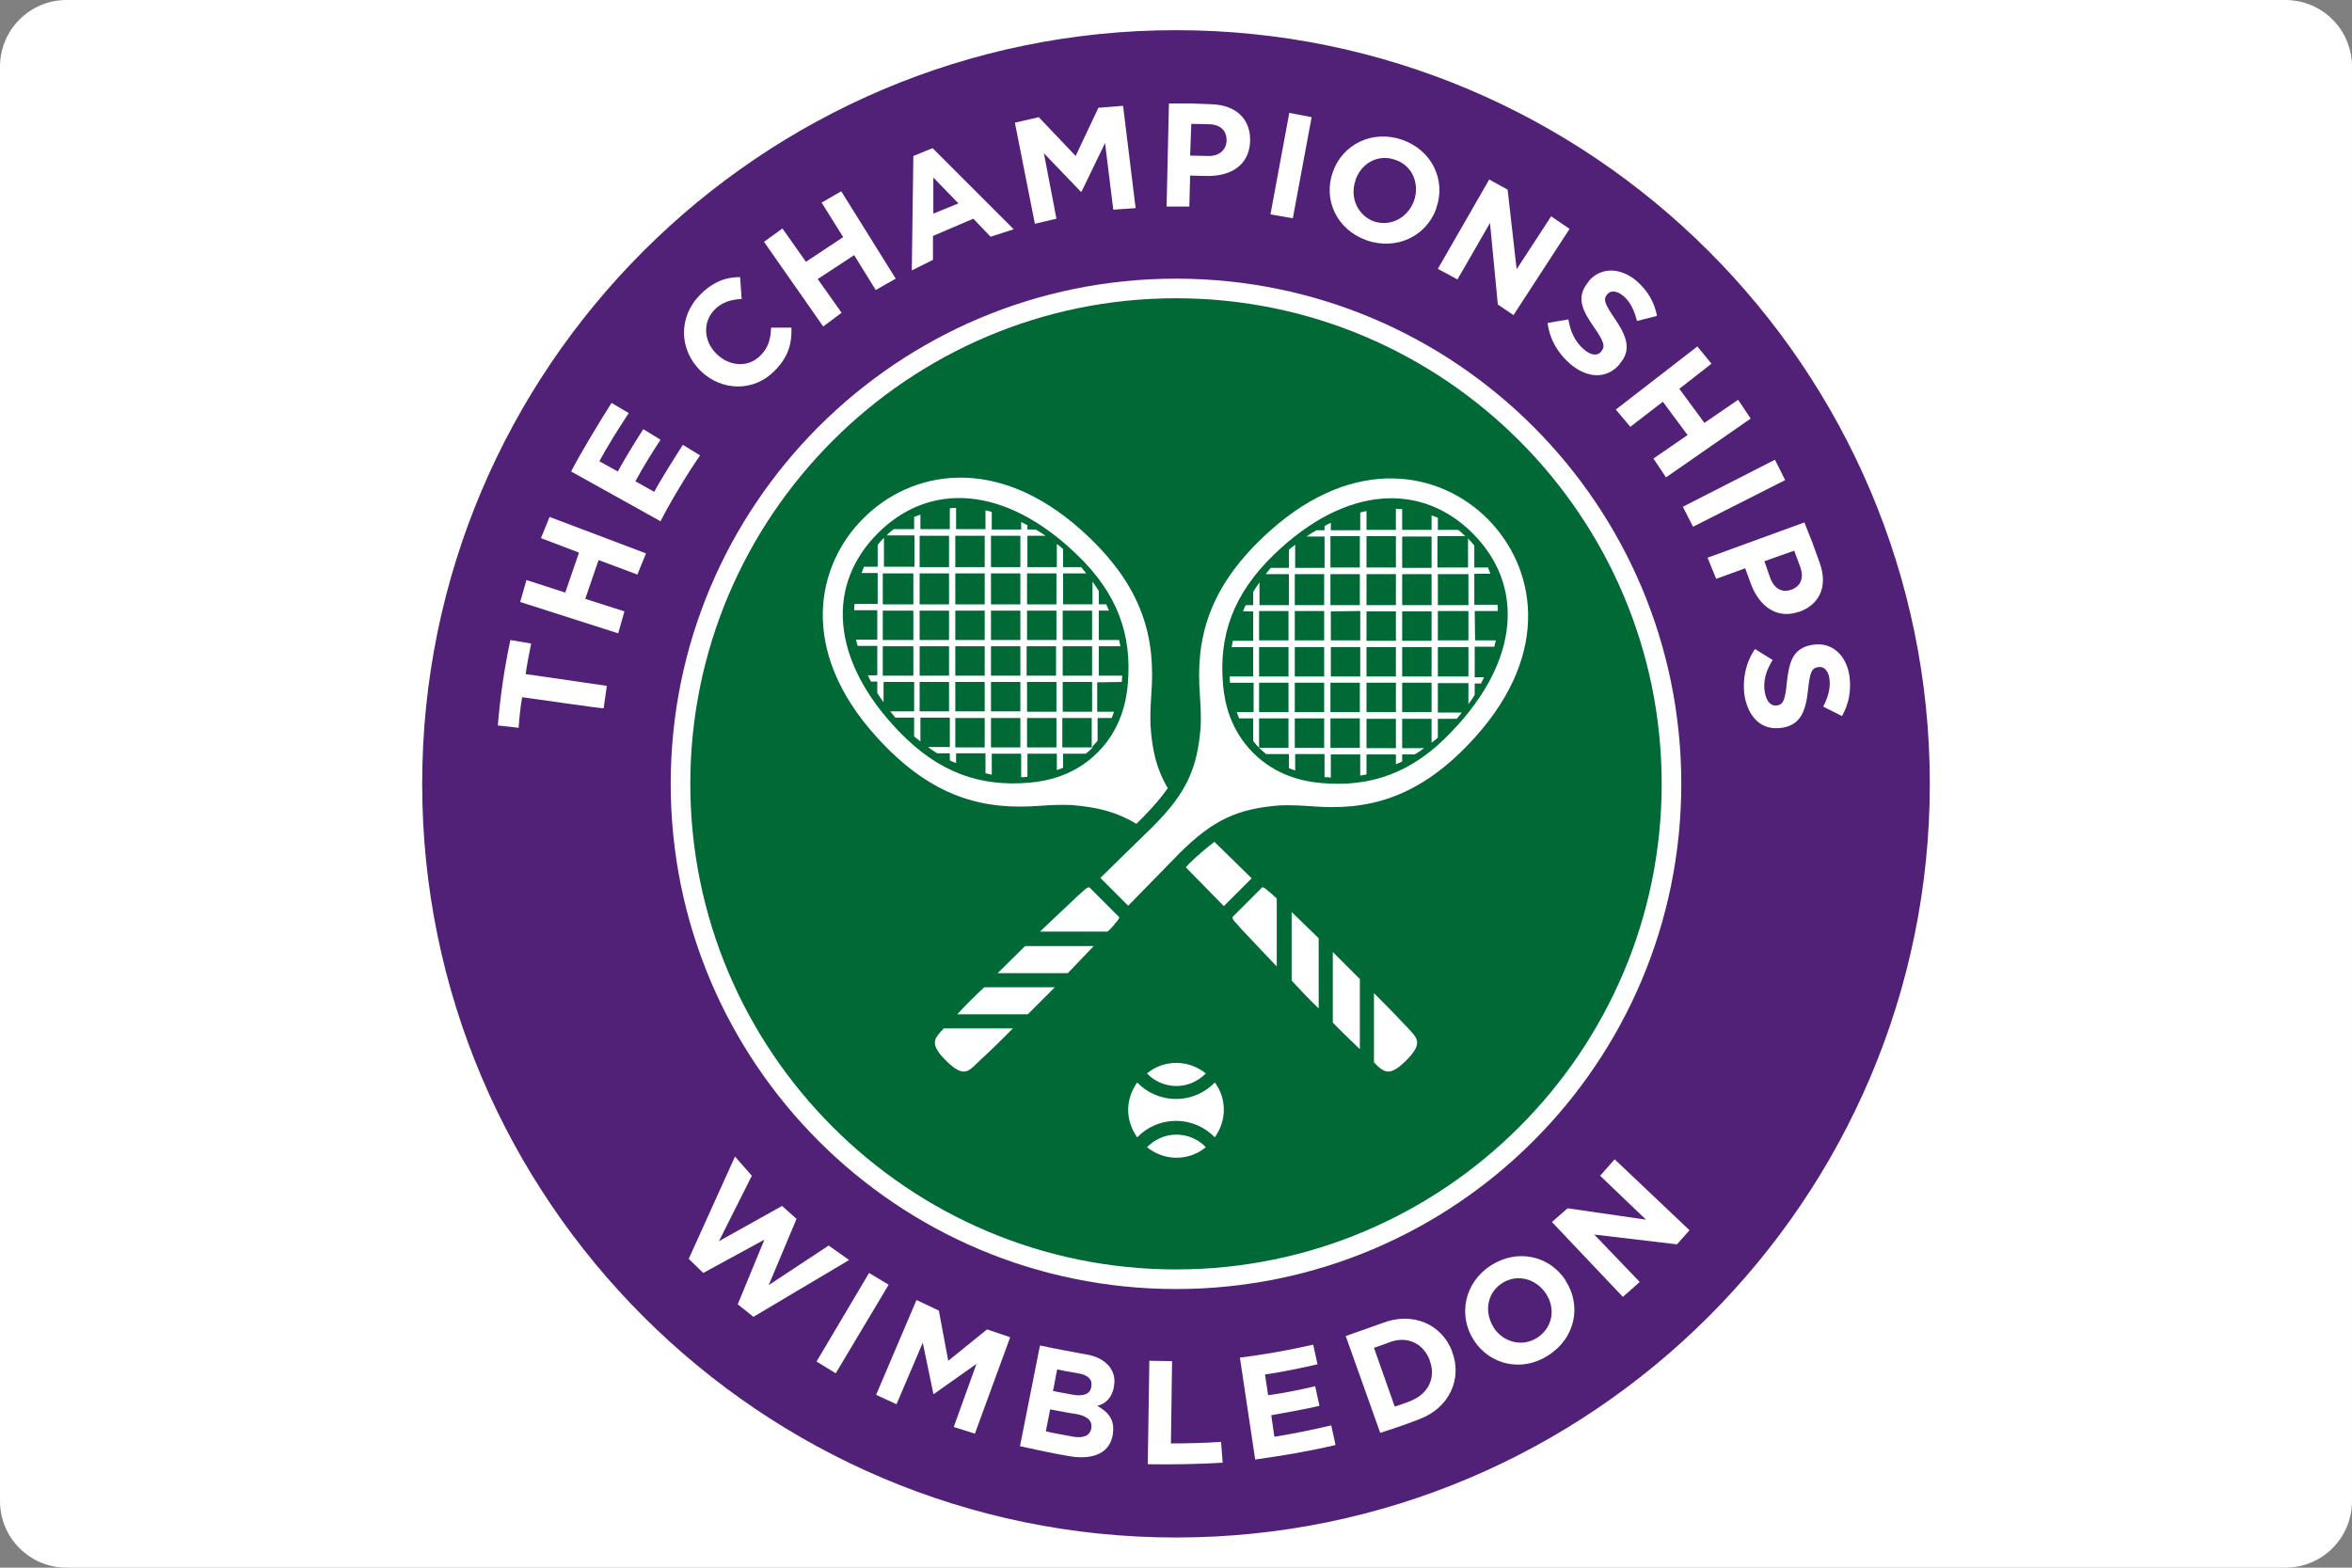 <?xml version="1.0" encoding="utf-8"?>
<!-- Generator: Adobe Illustrator 24.1.2, SVG Export Plug-In . SVG Version: 6.00 Build 0)  -->
<svg version="1.1" id="Слой_1" xmlns="http://www.w3.org/2000/svg" xmlns:xlink="http://www.w3.org/1999/xlink" x="0px" y="0px"
	 viewBox="0 0 600 400" enable-background="new 0 0 600 400" xml:space="preserve">
<rect x="0" y="0" width="600" height="400" fill="#808080" stroke="none"/>
<g id="Слой_1_2_">
	<g id="Слой_1_1_">
		<g id="Слой_3">
			<g>
				<path fill="#FFFFFF" d="M0,383c0,9.4,7.6,17,17,17h566c9.4,0,17-7.6,17-17V17c0-9.4-7.6-17-17-17H17C7.6,0,0,7.6,0,17V383z"/>
			</g>
		</g>
	</g>
</g>
<g id="Слой_2_1_">
	<g>
		<path fill="#512178" d="M300,394.8c-107.6,0-194.8-87.2-194.8-194.8C105.2,92.4,192.4,5.2,300,5.2c107.6,0,194.8,87.2,194.8,194.8
			C494.8,307.5,407.6,394.8,300,394.8"/>
		<path fill="#FFFFFF" d="M300,7.7C194,7.7,107.7,94,107.7,200c0,106,86.3,192.3,192.3,192.3S492.3,306,492.3,200S406,7.7,300,7.7
			 M300,397.3c-108.8,0-197.3-88.5-197.3-197.3C102.7,91.2,191.2,2.7,300,2.7S497.3,91.2,497.3,200
			C497.3,308.8,408.8,397.3,300,397.3"/>
		<path fill="#006935" d="M300,326.4c-69.7,0-126.4-56.7-126.4-126.4S230.3,73.6,300,73.6S426.4,130.3,426.4,200
			S369.7,326.4,300,326.4"/>
		<path fill="#FFFFFF" d="M300,71.1c-71.2,0-128.9,57.7-128.9,128.9c0,71.2,57.7,128.9,128.9,128.9c71.2,0,128.9-57.7,128.9-128.9
			C428.9,128.8,371.2,71.1,300,71.1 M300,76.1c68.3,0,123.9,55.6,123.9,123.9S368.3,323.9,300,323.9c-68.3,0-123.9-55.6-123.9-123.9
			C176.1,131.7,231.7,76.1,300,76.1"/>
		<polygon fill="#FFFFFF" points="187.5,295.1 191.8,300 183.4,316.7 199.5,307.7 203.2,311 196.1,327.9 211.4,317.8 216.6,321.5 
			192.2,336 188.2,332.8 195,316.3 179.4,324.8 175.7,321.2 		"/>
		<polygon fill="#FFFFFF" points="221.7,324.8 226.7,327.8 213.2,350.4 208.3,347.4 		"/>
		<polygon fill="#FFFFFF" points="233.8,331.7 239.5,334.4 241.9,347.2 251.8,339.2 257.7,341.2 248.7,365.8 243.3,364.1 249.1,348 
			238.2,355.7 238.1,355.6 235.4,342.6 228.7,358.3 223.5,355.9 		"/>
		<path fill="#FFFFFF" d="M273.9,355.9c2.4,0.4,4.3-0.2,4.5-2.1l0-0.1c0.3-1.7-0.8-2.9-3.4-3.3c-2.5-0.4-4.5-0.8-5.3-1
			c-0.2,0.7-0.9,4.9-1.1,5.5C270.3,355.3,271.4,355.4,273.9,355.9 M273.9,366.6c2.5,0.4,4.2-0.3,4.5-2.2l0-0.1c0.3-1.7-1-3-3.8-3.5
			c-2.1-0.3-4.7-0.8-6.7-1.2c-0.2,0.9-1,5-1.1,5.6C268.4,365.6,270.6,366,273.9,366.6 M265.3,343.3c4.6,1,8.7,1.7,11.3,2.2
			c3,0.4,5.2,1.6,6.5,3.3c1,1.4,1.4,2.9,1.1,4.7l0,0.1c-0.4,2.9-2.1,4.6-4.3,5.1c2.9,1.6,4.5,3.6,4,7.1l0,0.1
			c-0.7,4.8-4.9,6.6-10.8,5.7c-4.2-0.7-8.4-1.6-12.9-2.6L265.3,343.3L265.3,343.3z"/>
		<path fill="#FFFFFF" d="M293.2,347.2l5.8,0.1c0,0-0.3,20.2-0.3,21c3.1,0,8.7-0.1,12.8-0.4c0.1,1.6,0.4,5.3,0.4,5.3
			c-6.2,0.4-13.5,0.5-19.1,0.4L293.2,347.2L293.2,347.2z"/>
		<path fill="#FFFFFF" d="M316.3,346.4c6.3-0.8,12-1.8,18.7-3.3c0,0,0.9,4.2,1.1,5c-2.9,0.7-9.6,2.1-13.4,2.6l0.8,5.3
			c3.7-0.5,7.8-1.3,12-2.3l1.1,5c-3.3,0.8-8.4,1.7-12.3,2.4l0.8,5.5c4.9-0.8,9.3-1.7,14.5-2.9l1.1,5c-6.8,1.6-13.4,2.7-20.5,3.7
			L316.3,346.4L316.3,346.4z"/>
		<path fill="#FFFFFF" d="M360.2,357.3c4.2-1.8,6.2-5.9,4.5-10.2l0-0.1c-1.7-4.4-5.9-6.2-10.3-4.5c0,0-2.6,1-3.9,1.4
			c0.3,0.9,5.3,15,5.3,15S358.1,358.2,360.2,357.3 M343.3,340.9l9.3-3.3c7.7-3,15.1,0.2,17.8,7.1l0,0.1c2.7,6.9-0.6,14.4-8.3,17.3
			c-4.4,1.7-7.2,2.6-10,3.5L343.3,340.9L343.3,340.9z"/>
		<path fill="#FFFFFF" d="M394.4,330.1L394.4,330.1c-2.5-3.8-7.3-5.2-11.2-2.7c-3.9,2.5-4.6,7.4-2.2,11.2l0,0.1
			c2.5,3.8,7.3,5.1,11.2,2.6C396.1,338.7,396.9,333.9,394.4,330.1 M376,342L376,342c-4.1-6.3-2.5-14.7,4.3-19.1
			c6.8-4.4,15-2.5,19.1,3.8l0,0.1c4.1,6.3,2.5,14.6-4.4,19C388.3,350.2,380.1,348.3,376,342"/>
		<polygon fill="#FFFFFF" points="395.9,311.8 399.9,308.3 419.9,311.2 408.2,300 411.9,295.8 431,313.9 427.8,317.5 406.7,315 
			418.3,327.1 414,330.9 		"/>
		<path fill="#FFFFFF" d="M133.2,177.9c-0.4,2.2-0.7,5-0.9,7.8l-5.3-0.6c0.6-7.4,1.7-14.8,3.2-21.8l5.3,0.9
			c-0.5,2.4-1.2,6.1-1.4,7.8c0.9,0.1,20.7,3,20.7,3l-0.8,5.7C153.9,180.9,135,178.1,133.2,177.9"/>
		<path fill="#FFFFFF" d="M145.7,120.3c2.3-4.5,6.9-12.1,10.3-17.5l4.4,2.6c-2.7,4.1-5.6,8.7-7.5,12.3l4.7,2.6
			c1.7-3.1,3.9-6.7,6.5-10.8l4.4,2.7c-2.3,3.5-4.7,7.4-6.4,10.6l4.8,2.7c1.4-2.7,5-8.4,7.3-12l4.4,2.7c-3.1,4.4-7.6,11.9-10.1,16.8
			L145.7,120.3L145.7,120.3z"/>
		<path fill="#FFFFFF" d="M178.7,94.6L178.7,94.6c-5.4-5.3-5.8-13.6-0.1-19.4c3.5-3.5,6.8-4.5,10.2-4.5l0.4,5.6
			c-2.7,0.1-5,0.8-6.9,2.7c-3.1,3.2-2.8,8,0.4,11.2l0.1,0.1c3.2,3.2,8.1,3.6,11.2,0.4c2.1-2.1,2.6-4.3,2.7-7.1h5.2
			c0.1,4-0.7,7.4-4.3,11C192.4,100,184.1,99.9,178.7,94.6"/>
		<path fill="#FFFFFF" d="M244.5,51.9l-6.4-6.6l0,9.2L244.5,51.9L244.5,51.9z M233,39.8l4.9-2l20.7,20.7l-5.9,1.9l-4.4-4.6
			l-10.3,4.4l0,6.1l-5.4,2.7L233,39.8L233,39.8z"/>
		<polygon fill="#FFFFFF" points="258.9,31.3 265,29.9 274.4,39.8 280.2,27.5 286.5,27 289.7,53.1 284,53.5 281.9,36.5 275.9,48.9 
			275.7,48.9 266.3,39.1 269.5,55.8 264,57.1 		"/>
		<path fill="#FFFFFF" d="M308.1,39.8c2.9,0.1,4.6-1.5,4.8-3.7l0-0.1c0.1-2.6-1.5-4.2-4.4-4.3l-4.6-0.1l-0.3,8.1L308.1,39.8
			L308.1,39.8z M298.2,26.4l5.7,0l5.3,0.2c6.8,0.3,9.9,4.4,9.7,9.5v0.1c-0.3,6.1-5.1,8.8-11,8.7l-4.3-0.1l-0.2,7.9h-5.8L298.2,26.4
			L298.2,26.4z"/>
		<path fill="#FFFFFF" d="M451.6,147.5c1,2.7,3.1,3.8,5.2,3l0.1,0c2.5-0.9,3.3-3,2.4-5.7l-1.6-4.3l-7.6,2.7L451.6,147.5L451.6,147.5
			z M460.3,133.3l2.1,5.3l1.8,5c2.3,6.4-0.4,10.8-5.2,12.5l-0.1,0c-5.7,2-10.1-1.5-12.2-7l-1.5-4.1l-7.4,2.7l-2.2-5.4L460.3,133.3
			L460.3,133.3z"/>
		<polygon fill="#FFFFFF" points="328.9,28.8 334.6,29.9 329.8,55.7 324.1,54.7 		"/>
		<path fill="#FFFFFF" d="M360.7,51.3L360.7,51.3c1.5-4.3-0.3-9-4.7-10.5c-4.4-1.6-8.7,0.8-10.2,5.1l0,0.1
			c-1.5,4.2,0.4,8.9,4.7,10.5C354.9,57.9,359.1,55.5,360.7,51.3 M340,43.9L340,43.9c2.5-7.1,10.1-10.9,17.8-8.2
			c7.6,2.7,11.1,10.4,8.6,17.4l0,0.1c-2.5,7-10.1,10.8-17.8,8.1C341,58.6,337.5,51,340,43.9"/>
		<polygon fill="#FFFFFF" points="379.9,45.8 384.6,48.4 386.9,68.7 395.7,55.2 400.4,58.4 386.1,80.4 382.1,77.7 380.1,56.9 
			371.8,71.3 366.8,68.6 		"/>
		<path fill="#FFFFFF" d="M394.8,82.4l5.3-0.9c0.5,3,1.6,5.6,3.9,7.6c1.8,1.6,3.5,1.8,4.5,0.6l0-0.1c1-1.1,0.8-2.3-1.8-6
			c-3.1-4.5-4.8-7.8-1.4-11.8l0-0.1c3.1-3.6,8.1-3.5,12.2,0c2.9,2.5,4.6,5.6,5.2,8.9l-5.1,1.3c-0.7-2.8-1.8-5-3.5-6.4
			c-1.7-1.4-3.2-1.4-4-0.5l-0.1,0.1c-1.1,1.3-0.6,2.5,2,6.3c3.1,4.5,4.2,8,1.2,11.4l0,0.1c-3.4,4-8.4,3.6-12.7-0.1
			C397.5,90.2,395.3,86.6,394.8,82.4"/>
		<polygon fill="#FFFFFF" points="433,88.4 436.6,92.8 428.4,99.2 434.8,107.9 443.4,102 446.6,106.8 425,121.8 421.8,117 
			430.5,111 424.2,102.5 415.9,108.9 412.2,104.5 		"/>
		<polygon fill="#FFFFFF" points="194.9,61.7 199.6,58.3 205.6,66.8 215.1,60.5 209.6,51.7 214.6,48.8 228.5,71.1 223.4,74 
			217.9,65.1 208.6,71.2 214.7,79.8 210,83.3 		"/>
		<polygon fill="#FFFFFF" points="132.7,153.6 134.3,148 144.2,151.2 147.7,141 138,137.3 140.2,131.9 164.8,141.2 162.6,146.6 
			152.7,142.9 149.3,152.8 159.3,156 157.7,161.6 		"/>
		<polygon fill="#FFFFFF" points="452.8,117.3 455.4,122.5 431.9,134.4 429.3,129.3 		"/>
		<path fill="#FFFFFF" d="M447.7,165.6l4.5,2.8c-1.6,2.6-2.5,5.3-2,8.2c0.4,2.3,1.5,3.6,3,3.4l0.1,0c1.5-0.2,2.1-1.2,2.5-5.7
			c0.6-5.4,1.5-9,6.7-9.8l0.1,0c4.7-0.7,8.4,2.6,9.2,8c0.5,3.8-0.2,7.2-1.9,10.2l-4.8-2.4c1.3-2.5,1.9-4.9,1.6-7.1
			c-0.3-2.2-1.5-3.2-2.8-3l-0.1,0c-1.7,0.3-2.1,1.4-2.6,6.1c-0.6,5.5-2.1,8.7-6.6,9.4l-0.1,0c-5.2,0.8-8.6-2.8-9.5-8.4
			C444.5,173.3,445.3,169.1,447.7,165.6"/>
		<path fill="#FFFFFF" d="M309.9,276.2c-2.5,2.6-6,4.2-9.9,4.2s-7.4-1.6-9.9-4.2c-1.4,2-2.3,4.4-2.3,7s0.9,5,2.3,7
			c2.5-2.6,6-4.2,9.9-4.2s7.4,1.6,9.9,4.2c1.4-2,2.3-4.4,2.3-7C312.2,280.6,311.4,278.2,309.9,276.2"/>
		<path fill="#FFFFFF" d="M300.1,277.1c3,0,5.6-1.3,7.5-3.2c-2.1-1.7-4.7-2.7-7.5-2.7c-2.9,0-5.5,1-7.5,2.7
			C294.4,275.8,297.1,277.1,300.1,277.1"/>
		<path fill="#FFFFFF" d="M300.1,289.5c-3,0-5.6,1.3-7.5,3.2c2.1,1.7,4.7,2.7,7.5,2.7c2.9,0,5.5-1,7.5-2.7
			C305.7,290.7,303,289.5,300.1,289.5"/>
		<path fill="#FFFFFF" d="M244.2,258.8h18c2.3-2.3,4.6-4.6,6.9-6.9h-18C248.6,254.2,246.3,256.5,244.2,258.8"/>
		<path fill="#FFFFFF" d="M254.5,248.3h17.9c2.3-2.4,4.5-4.7,6.6-6.9h-17.5C259.3,243.6,256.9,245.9,254.5,248.3"/>
		<path fill="#FFFFFF" d="M240.1,263.1c-1.8,2-2.9,3.4,1.2,7.5c4.1,4.1,5.5,3,7.4,1.2c0.7-0.7,1.4-1.3,2.1-2c2.5-2.3,5-4.8,7.6-7.4
			h-17.7C240.6,262.7,240.3,262.9,240.1,263.1"/>
		<path fill="#FFFFFF" d="M283,237.3l0.3-0.3h0c0.6-0.6,0.6-0.7,1.2-1.4c0.6-0.7,1-1.1,1-1.6l-7.6-7.6c-0.5,0-0.9,0.3-1.6,1
			c-0.7,0.6-0.8,0.7-1.5,1.3l-0.3,0.3c-2.8,2.6-5.9,5.6-9.2,8.7l17.2,0C282.7,237.6,282.8,237.4,283,237.3"/>
		<path fill="#FFFFFF" d="M346.9,267.7v-17.9c-2.3-2.3-4.6-4.6-6.9-6.9v18C342.3,263.3,344.6,265.5,346.9,267.7"/>
		<path fill="#FFFFFF" d="M336.4,257.3v-17.9c-2.4-2.3-4.7-4.6-6.9-6.7v17.5C331.7,252.6,334,255,336.4,257.3"/>
		<path fill="#FFFFFF" d="M302.5,221.3l9.7,9.9l7.1-7.1l-9.5-9.3c-2,1.5-4.1,3.3-6.4,5.5L302.5,221.3L302.5,221.3z"/>
		<path fill="#FFFFFF" d="M351.2,271.8c2,1.8,3.4,2.9,7.5-1.2c4.1-4.1,3-5.5,1.2-7.5c-0.6-0.7-1.3-1.4-2-2.1c-2.3-2.5-4.8-5-7.4-7.6
			v17.7C350.8,271.3,351,271.5,351.2,271.8"/>
		<path fill="#FFFFFF" d="M325.3,228.9l-0.3-0.3c-0.6-0.6-0.7-0.6-1.4-1.2c-0.7-0.6-1.1-1-1.6-1l-7.6,7.6c0,0.5,0.3,0.9,1,1.6
			c0.6,0.7,0.7,0.8,1.3,1.5l0.3,0.3c2.6,2.8,5.6,5.9,8.7,9.2v-17.2C325.7,229.2,325.5,229,325.3,228.9"/>
		<path fill="#FFFFFF" d="M278.6,181.6h-7.5V174h7.5V181.6L278.6,181.6z M269.5,190.7l-7.5,0v-7.5h7.5V190.7L269.5,190.7z
			 M252.8,183.2h7.5v7.5h-7.5L252.8,183.2L252.8,183.2z M243.7,183.2h7.5v7.5h-7.5V183.2L243.7,183.2z M234.6,174h7.5v7.5h-7.5V174
			L234.6,174z M225.2,164.9h7.8v7.5h-7.8V164.9L225.2,164.9z M225.2,155.8h7.8v7.5h-7.8V155.8L225.2,155.8z M225.2,146.3h7.8v7.9
			h-7.8V146.3L225.2,146.3z M234.6,136.7h7.5v8h-7.5V136.7L234.6,136.7z M251.2,144.7h-7.5v-8h7.5V144.7L251.2,144.7z M260.3,144.7
			h-7.5v-8h7.5V144.7L260.3,144.7z M269.5,154.2h-7.5v-7.9h7.5V154.2L269.5,154.2z M278.6,163.3h-7.5v-7.5h7.5V163.3L278.6,163.3z
			 M261.9,164.9h7.5v7.5h-7.5V164.9L261.9,164.9z M252.8,174l7.5,0v7.5h-7.5L252.8,174L252.8,174z M243.7,174h7.5v7.5h-7.5V174
			L243.7,174z M251.2,154.2h-7.5v-7.9h7.5V154.2L251.2,154.2z M260.3,154.2h-7.5v-7.9h7.5V154.2L260.3,154.2z M252.8,155.8h7.5v7.5
			h-7.5L252.8,155.8L252.8,155.8z M243.7,155.8h7.5v7.5h-7.5V155.8L243.7,155.8z M243.7,164.9h7.5v7.5h-7.5V164.9L243.7,164.9z
			 M260.3,172.4h-7.5v-7.5h7.5V172.4L260.3,172.4z M269.5,163.3h-7.5v-7.5h7.5V163.3L269.5,163.3z M234.6,146.3h7.5v7.9h-7.5V146.3
			L234.6,146.3z M234.6,155.8h7.5v7.5h-7.5V155.8L234.6,155.8z M234.6,164.9h7.5v7.5h-7.5V164.9L234.6,164.9z M269.5,181.6h-7.5V174
			h7.5V181.6L269.5,181.6z M278.6,172.4h-7.5v-7.5h7.5V172.4L278.6,172.4z M286.2,174c0-0.5,0-1.1,0.1-1.6h-6v-7.5h5.5
			c-0.1-0.5-0.2-1.1-0.3-1.6h-5.2v-7.5h2.6c-0.2-0.5-0.5-1.1-0.7-1.6h-1.9v-3.4c-0.5-0.8-1-1.6-1.6-2.4v5.8h-7.5v-7.9h5.9
			c-0.4-0.5-0.9-1.1-1.3-1.6h-4.6v-4.6c-0.5-0.5-1.1-0.9-1.6-1.3v5.9h-7.5v-8h4.6c-0.8-0.6-1.7-1.1-2.5-1.6h-2.1V134
			c-0.5-0.3-1.1-0.5-1.6-0.8v1.9h-7.5v-4.5c-0.5-0.1-1.1-0.3-1.6-0.4v4.8h-7.5v-5.4c-0.5,0-1.1,0-1.6,0.1v5.3h-7.5v-3.7
			c-0.5,0.2-1.1,0.4-1.6,0.6v3.1h-5.2c-0.6,0.5-1.3,1-1.8,1.6h7.1v8h-7.8v-7.4c-0.6,0.6-1.1,1.2-1.6,1.8v5.6h-3.5
			c-0.2,0.5-0.4,1.1-0.6,1.6h4.1v7.9h-5.9c-0.1,0.5-0.1,1.1-0.1,1.6h5.9v7.5h-5.4c0.1,0.5,0.2,1.1,0.4,1.6h5v7.5h-2.4
			c0.2,0.5,0.5,1.1,0.8,1.6h1.6v2.9c0.5,0.8,1,1.6,1.6,2.4V174h7.8v7.5h-6.1c0.4,0.5,0.9,1.1,1.3,1.6h4.8v4.8
			c0.5,0.4,1.1,0.9,1.6,1.3v-6.1h7.5v7.5h-5.6c0.8,0.6,1.6,1.1,2.4,1.6h3.2v1.8c0.5,0.3,1.1,0.5,1.6,0.7v-2.5h7.5v5.1
			c0.5,0.1,1.1,0.2,1.6,0.4v-5.4h7.5v6c0.5,0,1.1,0,1.6-0.1v-5.9h7.5v4.2c0.5-0.2,1.1-0.4,1.6-0.6v-3.6h5.8c0.6-0.5,1.2-1,1.8-1.6v0
			H271v-7.5h7.5v7.5h0c0,0,0,0,0,0c0.5-0.6,1-1.1,1.5-1.7v-5.8h3.6c0.2-0.5,0.4-1.1,0.6-1.6h-4.3v-7.5L286.2,174L286.2,174z"/>
		<path fill="#FFFFFF" d="M287.7,174.6c-0.4,4.7-1.9,11.6-7.7,17.4c-5.8,5.8-12.7,7.3-17.4,7.7c-12.5,1.1-23.1-2.5-33.3-13.1
			c-17.7-18.4-18.4-37.6-5.3-50.6c13-13,32.2-12.3,50.6,5.4C285.2,151.5,288.8,162.1,287.7,174.6 M293.5,185.1c-0.1-2.4,0-5,0.2-7.9
			c1.1-14.1-1.8-27.5-17.7-41.8c-22-19.8-43.7-15.2-55.7-3.2c-12.1,12-16.7,33.7,3.2,55.7c14.3,15.9,27.7,18.8,41.8,17.7
			c2.9-0.2,5.5-0.3,7.9-0.2c6.7,0.5,11.7,1.8,16.7,4.8l2-2c2.5-2.6,4.5-4.9,6-7.1C295.1,196.4,293.9,191.5,293.5,185.1"/>
		<path fill="#FFFFFF" d="M337.1,199.8c-4.7-0.4-11.6-1.9-17.4-7.7s-7.3-12.7-7.7-17.4c-1.1-12.5,2.5-23.1,13.1-33.3
			c18.4-17.7,37.6-18.3,50.6-5.3c13,13,12.3,32.2-5.4,50.6C360.3,197.3,349.6,200.9,337.1,199.8 M376.3,188.1
			c19.8-22,15.2-43.6,3.2-55.7c-12-12-33.7-16.6-55.7,3.2c-15.9,14.3-18.8,27.8-17.7,41.8c0.2,2.9,0.3,5.5,0.2,7.9
			c-0.8,10.6-3.5,16.9-12.2,25.6L280.7,224l7.1,7.1l13.1-13.4c8.6-8.6,15-11.4,25.6-12.2c2.4-0.1,5,0,7.9,0.2
			C348.6,206.9,362,204,376.3,188.1"/>
		<path fill="#FFFFFF" d="M366.8,155.9h7.8v7.5h-7.8V155.9L366.8,155.9z M374.6,172.6h-7.8v-7.5h7.8V172.6L374.6,172.6z
			 M365.2,181.7h-7.5v-7.5h7.5V181.7L365.2,181.7z M356.1,190.9h-7.5v-7.5h7.5V190.9L356.1,190.9z M339.4,183.3h7.5v7.5h-7.5V183.3
			L339.4,183.3z M330.3,183.3h7.5v7.5h-7.5V183.3L330.3,183.3z M321.2,174.2h7.5v7.5h-7.5V174.2L321.2,174.2z M321.2,165.1h7.5v7.5
			h-7.5V165.1L321.2,165.1z M321.2,155.9h7.5v7.5h-7.5V155.9L321.2,155.9z M330.3,146.5h7.5v7.9h-7.5V146.5L330.3,146.5z
			 M339.4,136.8h7.5v8h-7.5V136.8L339.4,136.8z M356.1,136.8v8h-7.5v-8H356.1L356.1,136.8z M365.2,144.9h-7.5v-8h7.5V144.9
			L365.2,144.9z M357.7,146.5h7.5v7.9h-7.5V146.5L357.7,146.5z M348.6,172.6v-7.5h7.5l0,7.5H348.6L348.6,172.6z M339.4,174.2h7.5
			v7.5h-7.5V174.2L339.4,174.2z M347,172.6h-7.5v-7.5h7.5V172.6L347,172.6z M347,155.9v7.5l-7.5,0V156L347,155.9L347,155.9z
			 M356.1,163.5h-7.5v-7.5h7.5V163.5L356.1,163.5z M356.1,154.4h-7.5v-7.9h7.5V154.4L356.1,154.4z M339.4,146.5h7.5v7.9h-7.5V146.5
			L339.4,146.5z M330.3,155.9h7.5v7.5h-7.5V155.9L330.3,155.9z M330.3,165.1h7.5v7.5h-7.5V165.1L330.3,165.1z M330.3,174.2h7.5v7.5
			h-7.5V174.2L330.3,174.2z M356.1,181.7h-7.5v-7.5h7.5V181.7L356.1,181.7z M365.2,172.6h-7.5v-7.5h7.5V172.6L365.2,172.6z
			 M365.2,163.5h-7.5v-7.5h7.5V163.5L365.2,163.5z M374.6,154.4h-7.8v-7.9h7.8V154.4L374.6,154.4z M376.2,155.9h5.9
			c0-0.5,0-1.1-0.1-1.6h-5.9v-7.9h4.1c-0.2-0.5-0.4-1.1-0.6-1.6h-3.5v-5.6c-0.5-0.6-1-1.2-1.6-1.8v7.4h-7.8v-8h7.1
			c-0.6-0.6-1.2-1.1-1.8-1.6h-5.2v-3.1c-0.5-0.2-1.1-0.4-1.6-0.6v3.7h-7.5v-5.3c-0.5,0-1.1,0-1.6-0.1v5.4h-7.5v-4.8
			c-0.5,0.1-1.1,0.2-1.6,0.4v4.5h-7.5v-1.9c-0.5,0.2-1.1,0.5-1.6,0.8v1.1h-2.1c-0.9,0.5-1.7,1-2.5,1.6h4.6v8h-7.5v-5.9
			c-0.5,0.4-1.1,0.8-1.6,1.3v4.6h-4.6c-0.5,0.5-0.9,1.1-1.3,1.6h5.9v7.9h-7.5v-5.8c-0.6,0.8-1.1,1.6-1.6,2.4v3.4h-1.9
			c-0.3,0.5-0.5,1.1-0.7,1.6h2.6v7.5h-5.2c-0.1,0.5-0.2,1.1-0.3,1.6h5.5v7.5h-6c0,0.5,0,1.1,0.1,1.6h6v7.5h-4.3
			c0.2,0.5,0.4,1.1,0.6,1.6h3.6v5.8c0.5,0.6,1,1.2,1.5,1.7c0,0,0,0,0,0h0v-7.5h7.5v7.5h-7.5v0c0.6,0.6,1.2,1.1,1.8,1.6h5.8v3.6
			c0.5,0.2,1.1,0.4,1.6,0.6v-4.2h7.5v5.9c0.5,0,1.1,0,1.6,0.1v-5.9h7.5v5.4c0.5-0.1,1.1-0.2,1.6-0.3v-5.1h7.5v2.5
			c0.5-0.2,1.1-0.5,1.6-0.7v-1.8h3.2c0.8-0.5,1.6-1,2.4-1.6h-5.6v-7.5h7.5v6.1c0.5-0.4,1.1-0.8,1.6-1.3v-4.8h4.8
			c0.5-0.5,0.9-1.1,1.3-1.6h-6.1v-7.5h7.8v5.4c0.6-0.8,1.1-1.6,1.6-2.4v-2.9h1.6c0.3-0.5,0.5-1.1,0.8-1.6h-2.4V165h5
			c0.1-0.5,0.3-1.1,0.4-1.6h-5.3L376.2,155.9L376.2,155.9z"/>
	</g>
</g>
</svg>

